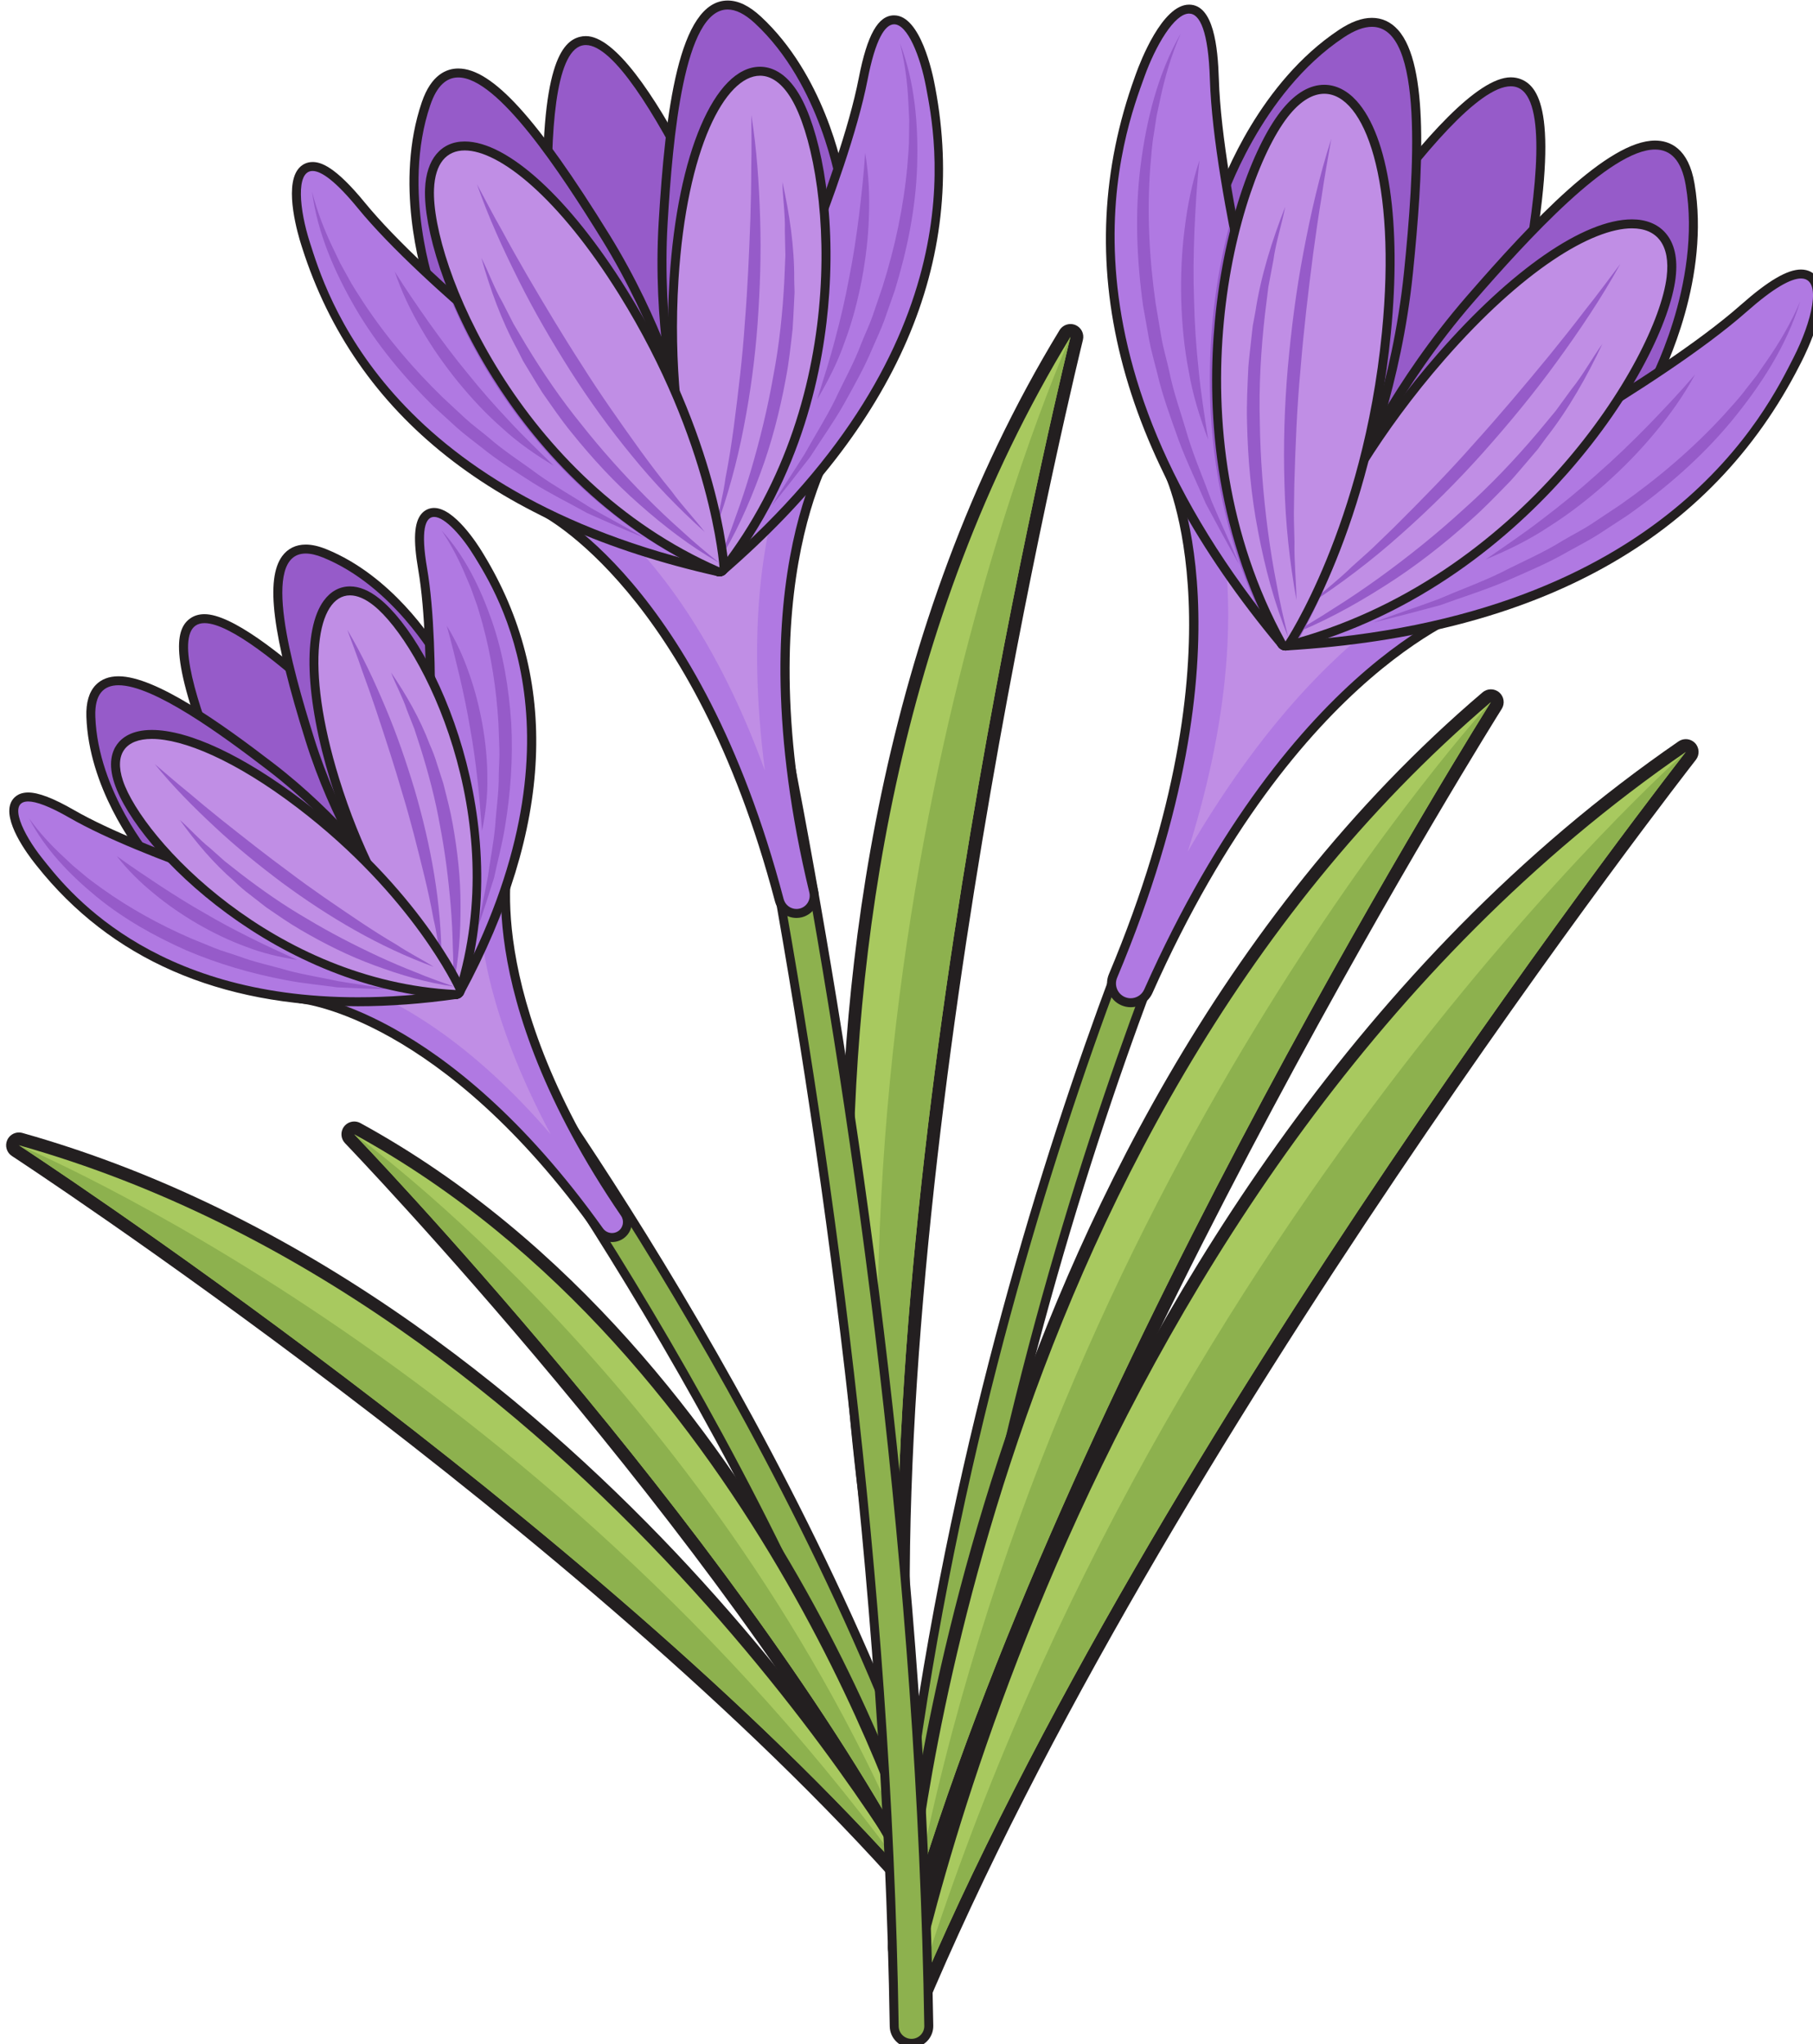 <?xml version="1.0" encoding="UTF-8" standalone="no"?>
<!-- Created with Inkscape (http://www.inkscape.org/) -->

<svg
   width="37.518mm"
   height="42.307mm"
   viewBox="0 0 37.518 42.307"
   version="1.1"
   id="svg1"
   sodipodi:docname="t.svg"
   inkscape:version="1.4.1-rc (d9e8dc1fe0, 2025-03-10)"
   xmlns:inkscape="http://www.inkscape.org/namespaces/inkscape"
   xmlns:sodipodi="http://sodipodi.sourceforge.net/DTD/sodipodi-0.dtd"
   xmlns="http://www.w3.org/2000/svg"
   xmlns:svg="http://www.w3.org/2000/svg">
  <sodipodi:namedview
     id="namedview1"
     pagecolor="#ffffff"
     bordercolor="#000000"
     borderopacity="0.25"
     inkscape:showpageshadow="2"
     inkscape:pageopacity="0.0"
     inkscape:pagecheckerboard="0"
     inkscape:deskcolor="#d1d1d1"
     inkscape:document-units="mm"
     inkscape:zoom="0.68506594"
     inkscape:cx="-687.52506"
     inkscape:cy="91.961951"
     inkscape:window-width="1920"
     inkscape:window-height="2123"
     inkscape:window-x="3840"
     inkscape:window-y="1080"
     inkscape:window-maximized="0"
     inkscape:current-layer="layer1" />
  <defs
     id="defs1" />
  <g
     inkscape:label="Layer 1"
     inkscape:groupmode="layer"
     id="layer1"
     transform="translate(-50.633,-55.276)">
    <g
       id="g692"
       transform="matrix(0.265,0,0,0.265,-29.478,48.715)">
				<g
   id="g585">
					<g
   id="g584">
						<path
   style="fill:#8db14e"
   d="m 372.855,166.54 c -0.564,0 -1.073,-0.356 -1.268,-0.886 -11.96,-32.651 -33.709,-61.104 -33.928,-61.388 -0.454,-0.589 -0.343,-1.439 0.247,-1.893 0.238,-0.183 0.522,-0.28 0.822,-0.28 0.422,0 0.813,0.192 1.071,0.527 0.221,0.287 22.216,29.053 34.323,62.105 0.124,0.339 0.109,0.706 -0.043,1.033 -0.152,0.327 -0.422,0.575 -0.76,0.699 -0.15,0.055 -0.306,0.083 -0.464,0.083 z"
   id="path583" />

						<path
   style="fill:#231f20"
   d="m 338.728,102.443 c 0.3,0 0.596,0.134 0.793,0.39 0.221,0.287 22.192,29.035 34.272,62.013 0.19,0.519 -0.077,1.093 -0.595,1.283 -0.113,0.042 -0.229,0.062 -0.344,0.062 -0.408,0 -0.791,-0.251 -0.939,-0.657 -11.975,-32.692 -33.76,-61.196 -33.979,-61.48 -0.337,-0.438 -0.255,-1.065 0.183,-1.402 0.182,-0.142 0.397,-0.209 0.609,-0.209 m 0,-0.7 c -0.378,0 -0.736,0.122 -1.036,0.353 -0.743,0.572 -0.882,1.641 -0.31,2.384 0.218,0.283 21.934,28.693 33.876,61.294 0.244,0.667 0.886,1.116 1.596,1.116 0.199,0 0.396,-0.035 0.585,-0.104 0.88,-0.322 1.334,-1.301 1.012,-2.181 -12.126,-33.104 -34.154,-61.912 -34.375,-62.199 -0.324,-0.422 -0.815,-0.663 -1.348,-0.663 z"
   id="path584" />

					</g>

				</g>

				<g
   id="g587">
					<g
   id="g586">
						<path
   style="fill:#a8c95f"
   d="m 372.404,154.246 c -0.228,0 -0.432,-0.156 -0.486,-0.384 -0.139,-0.58 -13.544,-58.532 13.555,-103.054 0.093,-0.153 0.257,-0.24 0.427,-0.24 0.064,0 0.13,0.012 0.192,0.039 0.228,0.095 0.353,0.342 0.293,0.582 -0.146,0.588 -14.584,59.331 -13.48,102.545 0.006,0.256 -0.181,0.475 -0.435,0.508 -0.023,0.002 -0.045,0.004 -0.066,0.004 z"
   id="path585" />

						<path
   style="fill:#231f20"
   d="m 385.899,51.067 c 0,0 -14.613,58.894 -13.495,102.678 0,0.001 -13.81,-57.816 13.495,-102.678 m 10e-4,-1 c -0.34,0 -0.668,0.174 -0.855,0.48 -14.226,23.373 -17.169,50.251 -17.132,68.684 0.039,19.948 3.484,34.601 3.519,34.746 0.109,0.455 0.515,0.768 0.972,0.768 0.043,0 0.087,-0.003 0.131,-0.009 0.508,-0.066 0.883,-0.505 0.87,-1.017 -1.103,-43.15 13.32,-101.824 13.466,-102.412 0.119,-0.479 -0.13,-0.974 -0.586,-1.164 -0.126,-0.051 -0.257,-0.076 -0.385,-0.076 z"
   id="path586" />

					</g>

					<path
   style="fill:#8db14e"
   d="m 372.404,153.746 c -1.119,-43.784 13.495,-102.678 13.495,-102.678 0,0 -20.844,45.837 -13.495,102.678 z"
   id="path587" />

				</g>

				<g
   id="g590">
					<g
   id="g589">
						<path
   style="fill:#8db14e"
   d="m 373.229,178.203 c -0.742,-0.064 -1.294,-0.719 -1.23,-1.46 4.571,-53.266 25.045,-94.096 25.251,-94.502 0.231,-0.456 0.693,-0.739 1.204,-0.739 0.211,0 0.422,0.051 0.611,0.147 0.664,0.337 0.93,1.151 0.593,1.815 -0.204,0.402 -20.448,40.813 -24.969,93.509 -0.06,0.692 -0.65,1.235 -1.344,1.235 z"
   id="path588" />

						<path
   style="fill:#231f20"
   d="m 398.454,81.851 c 0.153,0 0.308,0.035 0.453,0.109 0.492,0.25 0.688,0.852 0.438,1.344 -0.204,0.402 -20.475,40.833 -25.005,93.638 -0.045,0.521 -0.482,0.915 -0.996,0.915 -0.028,0 -0.058,-0.001 -0.086,-0.003 -0.55,-0.047 -0.958,-0.532 -0.911,-1.082 4.566,-53.21 25.009,-93.967 25.215,-94.373 0.177,-0.347 0.527,-0.548 0.892,-0.548 m 0,-0.7 v 0 c -0.643,0 -1.224,0.357 -1.516,0.931 -0.206,0.407 -20.712,41.299 -25.289,94.63 -0.08,0.934 0.615,1.759 1.549,1.839 0.049,0.004 0.099,0.006 0.146,0.006 0.874,0 1.618,-0.683 1.693,-1.554 4.516,-52.63 24.729,-92.98 24.932,-93.382 0.424,-0.835 0.09,-1.861 -0.746,-2.285 -0.237,-0.121 -0.503,-0.185 -0.769,-0.185 z"
   id="path589" />

					</g>

				</g>

				<g
   id="g592">
					<g
   id="g591">
						<path
   style="fill:#a8c95f"
   d="m 373.625,173.356 c -0.251,-0.048 -0.426,-0.278 -0.404,-0.533 0.05,-0.595 5.49,-59.827 45.182,-93.608 0.094,-0.08 0.209,-0.119 0.324,-0.119 0.117,0 0.233,0.041 0.327,0.122 0.187,0.162 0.228,0.436 0.096,0.645 -0.323,0.513 -32.452,51.767 -44.952,93.147 -0.064,0.214 -0.262,0.355 -0.478,0.355 -0.032,0 -0.064,-0.003 -0.095,-0.009 z"
   id="path590" />

						<path
   style="fill:#231f20"
   d="m 418.727,79.596 c 0,0 -32.342,51.343 -45.008,93.27 0,-0.001 5.014,-59.232 45.008,-93.27 m 0,-1 c -0.231,0 -0.461,0.079 -0.648,0.238 -20.837,17.734 -32.059,42.335 -37.804,59.849 -6.217,18.954 -7.54,33.948 -7.553,34.098 -0.043,0.51 0.306,0.97 0.809,1.067 0.063,0.012 0.126,0.018 0.189,0.018 0.433,0 0.827,-0.282 0.957,-0.711 12.48,-41.314 44.574,-92.513 44.897,-93.026 0.263,-0.418 0.182,-0.965 -0.191,-1.289 -0.189,-0.163 -0.423,-0.244 -0.656,-0.244 z"
   id="path591" />

					</g>

					<path
   style="fill:#8db14e"
   d="m 373.719,172.865 c 12.666,-41.927 45.008,-93.27 45.008,-93.27 0,0 -34.165,36.991 -45.008,93.27 z"
   id="path592" />

				</g>

				<g
   id="g595">
					<g
   id="g594">
						<path
   style="fill:#a8c95f"
   d="m 373.489,182.218 c -0.047,0 -0.096,-0.007 -0.144,-0.021 -0.245,-0.073 -0.395,-0.32 -0.348,-0.572 0.123,-0.652 12.873,-65.641 60.668,-98.549 0.086,-0.06 0.185,-0.088 0.283,-0.088 0.134,0 0.267,0.054 0.364,0.157 0.169,0.18 0.182,0.457 0.029,0.651 -0.416,0.532 -41.84,53.677 -60.393,98.115 -0.077,0.19 -0.262,0.307 -0.459,0.307 z"
   id="path593" />

						<path
   style="fill:#231f20"
   d="m 433.949,83.488 c 0,0 -41.666,53.214 -60.46,98.23 0,0 12.282,-65.057 60.46,-98.23 m 0,-1 c -0.197,0 -0.395,0.058 -0.567,0.176 -25.079,17.268 -40.295,43.231 -48.643,61.971 -9.036,20.283 -12.202,36.733 -12.233,36.897 -0.095,0.503 0.205,0.997 0.696,1.143 0.095,0.029 0.192,0.042 0.287,0.042 0.394,0 0.764,-0.234 0.923,-0.615 18.526,-44.373 59.909,-97.468 60.325,-97.999 0.304,-0.389 0.279,-0.942 -0.059,-1.302 -0.196,-0.205 -0.461,-0.313 -0.729,-0.313 z"
   id="path594" />

					</g>

					<path
   style="fill:#8db14e"
   d="m 373.489,181.718 c 18.795,-45.016 60.46,-98.23 60.46,-98.23 0,0 -42.055,37.105 -60.46,98.23 z"
   id="path595" />

				</g>

				<g
   id="g598">
					<g
   id="g597">
						<path
   style="fill:#a8c95f"
   d="m 373.676,172.46 c -0.139,0 -0.277,-0.058 -0.375,-0.169 -25.062,-28.346 -69.346,-57.375 -69.791,-57.665 -0.207,-0.135 -0.284,-0.401 -0.182,-0.625 0.083,-0.183 0.263,-0.293 0.455,-0.293 0.045,0 0.09,0.006 0.136,0.019 43.946,12.375 69.934,57.533 70.191,57.988 0.126,0.223 0.063,0.504 -0.145,0.653 -0.087,0.062 -0.188,0.092 -0.289,0.092 z"
   id="path596" />

						<path
   style="fill:#231f20"
   d="m 303.783,114.208 c 44.257,12.463 69.892,57.752 69.892,57.752 -25.398,-28.726 -69.892,-57.752 -69.892,-57.752 m 0,-1 c -0.384,0 -0.745,0.222 -0.91,0.587 -0.204,0.45 -0.05,0.981 0.364,1.251 0.444,0.29 44.674,29.284 69.69,57.577 0.196,0.222 0.472,0.338 0.75,0.338 0.202,0 0.405,-0.061 0.58,-0.186 0.417,-0.297 0.542,-0.861 0.29,-1.307 -0.065,-0.114 -6.604,-11.572 -18.487,-24.39 -10.982,-11.846 -28.919,-27.331 -52.005,-33.833 -0.091,-0.025 -0.182,-0.037 -0.272,-0.037 z"
   id="path597" />

					</g>

					<path
   style="fill:#8db14e"
   d="m 373.676,171.96 c -25.399,-28.726 -69.892,-57.752 -69.892,-57.752 0,0 40.698,16.942 69.892,57.752 z"
   id="path598" />

				</g>

				<g
   id="g601">
					<g
   id="g600">
						<path
   style="fill:#a8c95f"
   d="m 373.59,170.754 c -0.178,0 -0.35,-0.096 -0.439,-0.261 C 358.869,144.213 329.9,114 329.609,113.698 c -0.171,-0.178 -0.187,-0.454 -0.037,-0.65 0.098,-0.127 0.246,-0.196 0.398,-0.196 0.082,0 0.164,0.02 0.24,0.062 31.71,17.352 43.743,56.803 43.861,57.199 0.073,0.246 -0.051,0.506 -0.288,0.604 -0.064,0.025 -0.129,0.037 -0.193,0.037 z"
   id="path599" />

						<path
   style="fill:#231f20"
   d="m 329.968,113.351 c 31.897,17.454 43.622,56.904 43.622,56.904 -14.48,-26.644 -43.622,-56.904 -43.622,-56.904 m 10e-4,-1 c -0.303,0 -0.6,0.138 -0.795,0.393 -0.3,0.392 -0.268,0.945 0.074,1.301 0.291,0.302 29.216,30.471 43.463,56.687 0.18,0.331 0.522,0.523 0.879,0.523 0.128,0 0.258,-0.025 0.383,-0.077 0.473,-0.196 0.721,-0.718 0.575,-1.209 -0.03,-0.1 -3.044,-10.113 -9.941,-22.12 -6.376,-11.1 -17.478,-26.248 -34.159,-35.376 -0.151,-0.082 -0.316,-0.122 -0.479,-0.122 z"
   id="path600" />

					</g>

					<path
   style="fill:#8db14e"
   d="m 373.59,170.254 c -14.479,-26.643 -43.622,-56.904 -43.622,-56.904 0,0 28.361,20.276 43.622,56.904 z"
   id="path601" />

				</g>

				<g
   id="g604">
					<g
   id="g603">
						<path
   style="fill:#8db14e"
   d="m 373.484,184.35 c -0.732,0 -1.338,-0.596 -1.35,-1.328 -1.14,-70.87 -19.282,-135.717 -19.465,-136.364 -0.202,-0.716 0.216,-1.464 0.932,-1.667 0.121,-0.034 0.244,-0.05 0.367,-0.05 0.602,0 1.136,0.404 1.299,0.983 0.184,0.65 18.422,65.91 19.566,137.054 0.012,0.745 -0.584,1.36 -1.329,1.372 h -0.002 z"
   id="path602" />

						<path
   style="fill:#231f20"
   d="m 353.969,45.291 c 0.438,0 0.838,0.287 0.962,0.728 0.184,0.651 18.411,65.912 19.553,136.965 0.009,0.552 -0.432,1.007 -0.984,1.016 -0.005,0 -0.011,0 -0.017,0 -0.544,0 -0.991,-0.437 -1,-0.984 -1.138,-70.783 -19.294,-135.805 -19.478,-136.453 -0.15,-0.531 0.159,-1.084 0.69,-1.234 0.093,-0.026 0.184,-0.038 0.274,-0.038 m 0,-0.7 c -0.155,0 -0.309,0.021 -0.459,0.063 -0.905,0.256 -1.431,1.197 -1.177,2.099 0.183,0.647 18.313,65.451 19.452,136.274 0.015,0.922 0.777,1.673 1.699,1.673 0.965,-0.015 1.715,-0.79 1.7,-1.727 C 374.039,111.788 355.789,46.48 355.604,45.829 355.4,45.1 354.727,44.591 353.969,44.591 Z"
   id="path603" />

					</g>

				</g>

				<g
   id="g633">
					<g
   id="g605">
						<path
   style="fill:#b079e2"
   d="m 364.501,96.104 c -0.628,0 -1.181,-0.428 -1.342,-1.04 C 356.726,70.64 344.763,64.7 344.643,64.643 c -0.164,-0.078 -0.241,-0.268 -0.178,-0.438 l 7.159,-19.381 c 0.04,-0.108 0.131,-0.19 0.243,-0.218 0.028,-0.007 0.057,-0.011 0.085,-0.011 0.084,0 0.167,0.031 0.231,0.087 l 15.493,13.67 c 0.136,0.12 0.158,0.323 0.051,0.47 -0.079,0.107 -7.796,11.009 -1.88,35.563 0.178,0.739 -0.273,1.491 -1.007,1.676 -0.111,0.029 -0.225,0.043 -0.339,0.043 0.001,0 0.001,0 0,0 z"
   id="path604" />

						<path
   style="fill:#231f20"
   d="m 351.952,44.946 15.493,13.669 c 0,0 -7.97,10.817 -1.938,35.852 0.134,0.554 -0.199,1.115 -0.752,1.254 -0.085,0.021 -0.169,0.032 -0.253,0.032 -0.461,0 -0.881,-0.312 -1.004,-0.779 -6.559,-24.903 -18.705,-30.648 -18.705,-30.648 l 7.159,-19.38 m 0,-0.7 c -0.057,0 -0.115,0.007 -0.171,0.021 -0.224,0.056 -0.405,0.22 -0.486,0.436 l -7.159,19.381 c -0.126,0.34 0.029,0.72 0.357,0.875 0.117,0.056 11.946,5.964 18.327,30.193 0.202,0.766 0.893,1.301 1.681,1.301 0.142,0 0.285,-0.018 0.424,-0.053 0.919,-0.232 1.484,-1.172 1.262,-2.097 -5.869,-24.358 1.744,-35.168 1.822,-35.275 0.213,-0.292 0.17,-0.7 -0.101,-0.939 L 352.415,44.42 c -0.129,-0.113 -0.294,-0.174 -0.463,-0.174 z"
   id="path605" />

					</g>

					<g
   id="g606">
						<path
   style="fill:#c08ee5"
   d="m 351.952,44.946 -8.901,16.09 c 0,0 11.457,3.172 18.986,23.91 v 0 0 c -2.888,-22.514 5.38,-30.053 5.38,-30.053 z"
   id="path606" />

					</g>

					<g
   id="g632">
						<g
   id="g608">
							<path
   style="fill:#965bc9"
   d="m 355.5,59.369 c -0.059,0 -0.119,-0.015 -0.174,-0.046 l -9.253,-5.307 c -0.097,-0.056 -0.161,-0.154 -0.173,-0.265 -0.28,-2.522 -2.604,-24.671 1.773,-25.776 0.123,-0.031 0.251,-0.047 0.381,-0.047 4.435,0 12.497,19.659 13.401,21.901 0.042,0.104 0.032,0.221 -0.027,0.315 l -5.631,9.06 c -0.066,0.106 -0.18,0.165 -0.297,0.165 z"
   id="path607" />

							<path
   style="fill:#231f20"
   d="m 348.054,28.278 c 4.327,0 13.076,21.681 13.076,21.681 l -5.631,9.06 -9.253,-5.307 c 0,0 -2.698,-24.337 1.511,-25.398 0.098,-0.025 0.196,-0.036 0.297,-0.036 m 0,-0.7 c -0.159,0 -0.316,0.019 -0.467,0.057 -1.362,0.343 -3.14,2.147 -2.863,13.792 0.147,6.176 0.82,12.3 0.827,12.361 0.025,0.222 0.154,0.419 0.347,0.53 l 9.253,5.307 c 0.11,0.063 0.229,0.093 0.348,0.093 0.234,0 0.463,-0.118 0.595,-0.331 l 5.631,-9.06 c 0.118,-0.19 0.138,-0.424 0.055,-0.631 -1.491,-3.693 -9.158,-22.118 -13.726,-22.118 z"
   id="path608" />

						</g>

						<g
   id="g610">
							<path
   style="fill:#965bc9"
   d="m 355.513,57.015 c -0.042,0 -0.083,-0.007 -0.123,-0.022 -0.109,-0.041 -0.191,-0.134 -0.218,-0.248 -0.016,-0.066 -1.553,-6.712 -1.081,-14.605 0.473,-7.91 1.473,-16.99 5.039,-16.99 0.733,0 1.528,0.393 2.363,1.167 4.928,4.574 6.308,11.756 6.487,12.808 0.349,0.333 1.63,1.567 2.087,2.198 0.546,0.753 -0.299,4.224 -0.687,5.682 -0.021,0.078 -0.068,0.146 -0.134,0.193 l -13.528,9.751 c -0.061,0.044 -0.133,0.066 -0.205,0.066 z"
   id="path609" />

							<path
   style="fill:#231f20"
   d="m 359.129,25.5 c 0.62,0 1.325,0.332 2.125,1.074 5.186,4.813 6.399,12.724 6.399,12.724 0,0 1.623,1.532 2.13,2.231 0.507,0.699 -0.742,5.386 -0.742,5.386 l -13.528,9.751 c 0,0 -1.546,-6.571 -1.072,-14.504 0.4,-6.711 1.287,-16.662 4.688,-16.662 m 0,-0.7 c -3.836,0 -4.876,8.755 -5.388,17.319 -0.475,7.944 1.026,14.434 1.09,14.706 0.054,0.228 0.217,0.414 0.436,0.495 0.079,0.03 0.162,0.044 0.245,0.044 0.145,0 0.288,-0.045 0.409,-0.132 l 13.528,-9.751 c 0.131,-0.094 0.225,-0.231 0.267,-0.388 0.886,-3.323 1.099,-5.334 0.633,-5.977 -0.447,-0.617 -1.594,-1.734 -2.046,-2.167 -0.253,-1.405 -1.72,-8.385 -6.574,-12.891 -0.913,-0.846 -1.764,-1.258 -2.6,-1.258 z"
   id="path610" />

						</g>

						<g
   id="g615">
							<g
   id="g612">
								<path
   style="fill:#b079e2"
   d="m 358.491,69.423 c -0.062,0 -0.125,-0.017 -0.181,-0.05 -0.13,-0.078 -0.195,-0.231 -0.16,-0.379 l 3.811,-16.393 c 0.083,-0.202 6.243,-13.928 7.748,-21.671 0.613,-3.154 1.382,-4.623 2.42,-4.623 1.478,0 2.476,3.249 2.832,5.168 l 0.042,0.228 c 2.519,13.408 -2.959,26.07 -16.283,37.635 -0.065,0.056 -0.146,0.085 -0.229,0.085 z"
   id="path611" />

								<path
   style="fill:#231f20"
   d="m 372.129,26.657 c 1.058,0 2.054,2.544 2.488,4.882 0.728,3.919 4.175,19.914 -16.126,37.534 l 3.811,-16.393 c 0,0 6.22,-13.81 7.751,-21.684 0.617,-3.175 1.361,-4.339 2.076,-4.339 m 0,-0.7 c 0,0 0,0 0,0 -1.252,0 -2.104,1.513 -2.764,4.906 -1.498,7.705 -7.64,21.392 -7.702,21.53 -0.019,0.041 -0.033,0.085 -0.044,0.129 l -3.811,16.393 c -0.069,0.295 0.061,0.602 0.321,0.758 0.112,0.067 0.237,0.1 0.361,0.1 0.165,0 0.328,-0.058 0.459,-0.171 13.423,-11.651 18.94,-24.424 16.398,-37.963 l -0.043,-0.227 c -0.168,-0.912 -1.116,-5.455 -3.175,-5.455 z"
   id="path612" />

							</g>

							<g
   id="g613">
								<path
   style="fill:#965bc9"
   d="m 372.589,28.143 c 1.164,3.044 1.437,6.373 1.334,9.63 -0.111,3.275 -0.776,6.51 -1.732,9.636 l -0.811,2.315 c -0.276,0.769 -0.634,1.506 -0.955,2.256 -0.625,1.511 -1.439,2.929 -2.227,4.355 -0.803,1.417 -1.755,2.744 -2.626,4.113 -0.992,1.289 -1.989,2.571 -3.015,3.823 0.845,-1.388 1.758,-2.721 2.606,-4.092 0.781,-1.412 1.651,-2.77 2.361,-4.213 0.677,-1.459 1.476,-2.856 2.033,-4.363 0.295,-0.745 0.65,-1.466 0.909,-2.224 l 0.773,-2.273 c 0.958,-3.051 1.631,-6.191 1.921,-9.38 0.058,-0.798 0.145,-1.597 0.132,-2.398 l 0.014,-1.203 -0.057,-1.202 c -0.068,-1.604 -0.266,-3.208 -0.66,-4.78 z"
   id="path613" />

							</g>

							<g
   id="g614">
								<path
   style="fill:#965bc9"
   d="m 369.865,36.709 c 0.283,1.638 0.359,3.31 0.294,4.971 -0.051,1.664 -0.253,3.323 -0.562,4.96 -0.318,1.636 -0.74,3.255 -1.326,4.816 -0.541,1.576 -1.306,3.069 -2.149,4.493 0.491,-1.589 0.998,-3.144 1.405,-4.728 0.424,-1.577 0.794,-3.165 1.088,-4.768 0.322,-1.598 0.561,-3.212 0.769,-4.835 0.194,-1.624 0.377,-3.254 0.481,-4.909 z"
   id="path614" />

							</g>

						</g>

						<g
   id="g616">
							<path
   style="fill:#965bc9"
   d="m 338.651,54.912 c -0.08,-0.011 -0.154,-0.048 -0.209,-0.107 -1.033,-1.099 -3.423,-3.754 -3.299,-4.676 0.104,-0.772 0.646,-2.467 0.795,-2.925 -0.341,-1.011 -2.532,-7.988 -0.361,-14.352 0.542,-1.588 1.387,-2.394 2.514,-2.394 3.175,0 7.816,6.849 11.504,12.815 4.157,6.726 5.955,13.306 5.973,13.372 0.03,0.113 0.002,0.233 -0.075,0.321 -0.067,0.077 -0.163,0.12 -0.263,0.12 -0.015,0 -16.579,-2.174 -16.579,-2.174 z"
   id="path615" />

							<path
   style="fill:#231f20"
   d="m 338.091,30.808 c 3.1,0 7.975,7.422 11.207,12.649 4.179,6.76 5.933,13.279 5.933,13.279 l -16.534,-2.171 c 0,0 -3.322,-3.534 -3.207,-4.39 0.115,-0.856 0.818,-2.974 0.818,-2.974 0,0 -2.683,-7.541 -0.399,-14.237 0.517,-1.518 1.273,-2.156 2.182,-2.156 m 0,-0.7 c 0,0 0,0 0,0 -0.889,0 -2.105,0.457 -2.846,2.63 -2.138,6.268 -0.12,13.109 0.324,14.466 -0.193,0.595 -0.673,2.123 -0.774,2.877 -0.105,0.787 1.035,2.456 3.391,4.962 0.111,0.118 0.259,0.194 0.419,0.215 l 16.534,2.171 c 0.03,0.004 0.061,0.006 0.091,0.006 0.2,0 0.393,-0.086 0.527,-0.239 0.154,-0.176 0.21,-0.417 0.149,-0.643 -0.073,-0.27 -1.829,-6.695 -6.013,-13.465 -5.625,-9.098 -9.154,-12.98 -11.802,-12.98 z"
   id="path616" />

						</g>

						<g
   id="g621">
							<g
   id="g618">
								<path
   style="fill:#b079e2"
   d="M 358.415,69.415 C 341.202,65.55 330.375,57 326.234,44 l -0.071,-0.221 c -0.618,-1.926 -1.073,-4.539 -0.324,-5.567 0.215,-0.294 0.517,-0.45 0.875,-0.45 0.889,0 2.137,0.997 3.815,3.046 4.997,6.104 16.927,15.269 17.047,15.36 l 11.177,12.673 c 0.1,0.114 0.116,0.279 0.039,0.41 -0.064,0.108 -0.18,0.172 -0.301,0.172 -0.025,0 -0.051,-0.003 -0.076,-0.008 z"
   id="path617" />

								<path
   style="fill:#231f20"
   d="m 326.715,38.112 c 0.689,0 1.817,0.809 3.544,2.918 5.081,6.207 17.105,15.417 17.105,15.417 l 11.127,12.626 c -26.228,-5.889 -30.777,-21.606 -31.994,-25.401 -0.804,-2.506 -1.122,-5.56 0.218,-5.56 m 0,-0.7 c -0.467,0 -0.878,0.211 -1.158,0.594 -1.066,1.462 0.041,5.154 0.273,5.88 l 0.07,0.22 c 4.181,13.126 15.094,21.756 32.437,25.65 0.051,0.011 0.103,0.017 0.153,0.017 0.244,0 0.474,-0.127 0.602,-0.343 0.155,-0.261 0.123,-0.592 -0.077,-0.819 L 347.888,55.985 c -0.03,-0.034 -0.063,-0.065 -0.099,-0.093 -0.12,-0.092 -12.018,-9.232 -16.989,-15.304 -2.329,-2.847 -3.447,-3.176 -4.085,-3.176 z"
   id="path618" />

							</g>

							<g
   id="g619">
								<path
   style="fill:#965bc9"
   d="m 326.673,39.721 c 0.399,1.571 0.984,3.077 1.686,4.521 l 0.52,1.085 0.583,1.053 c 0.369,0.712 0.824,1.374 1.254,2.049 1.767,2.671 3.848,5.116 6.139,7.348 l 1.758,1.635 c 0.587,0.544 1.242,1.011 1.855,1.527 1.206,1.062 2.571,1.913 3.859,2.877 1.31,0.933 2.719,1.717 4.077,2.59 1.397,0.805 2.832,1.546 4.235,2.368 -1.497,-0.615 -2.982,-1.272 -4.467,-1.936 -1.416,-0.792 -2.884,-1.509 -4.263,-2.376 -1.37,-0.881 -2.759,-1.744 -4.026,-2.778 -0.638,-0.509 -1.303,-0.987 -1.911,-1.534 l -1.812,-1.654 c -2.324,-2.299 -4.443,-4.832 -6.094,-7.662 -1.637,-2.821 -2.975,-5.881 -3.393,-9.113 z"
   id="path619" />

							</g>

							<g
   id="g620">
								<path
   style="fill:#965bc9"
   d="m 333.132,45.971 c 0.876,1.408 1.81,2.757 2.752,4.094 0.952,1.33 1.928,2.638 2.969,3.892 1.019,1.272 2.098,2.495 3.219,3.682 1.11,1.202 2.294,2.331 3.479,3.497 -1.418,-0.854 -2.799,-1.807 -4.023,-2.937 -1.256,-1.097 -2.395,-2.322 -3.451,-3.611 -1.049,-1.295 -2.013,-2.66 -2.847,-4.101 -0.845,-1.432 -1.57,-2.94 -2.098,-4.516 z"
   id="path620" />

							</g>

						</g>

						<path
   style="fill:#965bc9"
   d="m 357.675,68.147 -10.311,-11.7 c 0,0 -4.896,-3.751 -9.76,-8.078 2.812,6.675 8.566,14.988 17.673,19.904 0.81,0.222 1.643,0.433 2.499,0.634 -0.025,-0.206 -0.057,-0.46 -0.101,-0.76 z"
   id="path621" />

						<g
   id="g627">
							<g
   id="g623">
								<path
   style="fill:#c08ee5"
   d="m 358.45,69.421 c -0.121,-0.014 -0.227,-0.091 -0.277,-0.202 -0.041,-0.089 -4.087,-9.11 -3.23,-22.671 0.704,-11.147 3.975,-16.225 6.715,-16.225 0.72,0 1.783,0.346 2.758,1.994 2.761,4.667 5.205,23.104 -5.649,36.973 -0.066,0.085 -0.168,0.134 -0.275,0.134 -0.014,-0.001 -0.028,-0.002 -0.042,-0.003 z"
   id="path622" />

								<path
   style="fill:#231f20"
   d="m 361.658,30.672 c 0.882,0 1.731,0.596 2.456,1.822 2.95,4.986 4.916,23.113 -5.623,36.579 0,0 -4.06,-8.873 -3.2,-22.504 0.65,-10.28 3.66,-15.896 6.367,-15.897 m 0,-0.7 c 0,0 0,0 0,0 -3.545,10e-4 -6.45,6.807 -7.065,16.553 -0.862,13.649 3.093,22.47 3.262,22.839 0.102,0.222 0.312,0.375 0.555,0.404 0.027,0.003 0.055,0.005 0.082,0.005 0.214,0 0.418,-0.098 0.551,-0.269 5.925,-7.57 7.63,-16.063 8.017,-21.854 0.479,-7.17 -0.831,-12.958 -2.343,-15.513 -1.059,-1.789 -2.248,-2.165 -3.059,-2.165 z"
   id="path623" />

							</g>

							<path
   style="fill:#965bc9"
   d="m 355.429,55.842 c 0.779,8.242 3.062,13.231 3.062,13.231 0.215,-0.274 0.416,-0.554 0.621,-0.832 -0.306,-2.125 -1.201,-6.702 -3.683,-12.399 z"
   id="path624" />

							<g
   id="g625">
								<path
   style="fill:#965bc9"
   d="m 358.349,68.739 c 0.497,-1.182 0.976,-2.364 1.387,-3.572 0.44,-1.195 0.834,-2.405 1.197,-3.623 0.717,-2.438 1.319,-4.904 1.756,-7.398 0.477,-2.488 0.739,-5.011 0.868,-7.542 l 0.078,-1.903 -0.041,-1.905 c 0.042,-1.279 -0.165,-2.538 -0.192,-3.827 0.559,2.497 0.943,5.067 0.924,7.649 l 0.026,0.969 -0.047,0.967 c -0.036,0.644 -0.058,1.29 -0.107,1.934 -0.149,1.282 -0.281,2.568 -0.527,3.837 -0.47,2.538 -1.111,5.047 -2.013,7.462 -0.887,2.414 -1.944,4.776 -3.309,6.952 z"
   id="path625" />

							</g>

							<g
   id="g626">
								<path
   style="fill:#965bc9"
   d="m 360.977,33.741 c 0.431,2.695 0.61,5.422 0.689,8.15 0.086,2.729 -0.01,5.462 -0.203,8.187 -0.203,2.725 -0.564,5.44 -1.094,8.121 -0.512,2.685 -1.248,5.327 -2.175,7.889 0.227,-1.349 0.586,-2.657 0.768,-4.006 0.263,-1.33 0.467,-2.669 0.649,-4.011 0.347,-2.684 0.677,-5.369 0.856,-8.07 0.217,-2.697 0.338,-5.402 0.434,-8.112 0.044,-1.355 0.069,-2.711 0.07,-4.069 0.035,-1.358 0.01,-2.715 0.006,-4.079 z"
   id="path626" />

							</g>

						</g>

						<g
   id="g631">
							<g
   id="g628">
								<path
   style="fill:#c08ee5"
   d="m 358.491,69.423 c -0.048,0 -0.095,-0.01 -0.141,-0.029 -16.133,-7.065 -22.722,-24.457 -22.503,-29.875 0.086,-2.136 1.087,-3.361 2.747,-3.361 3.184,0 8.028,4.475 12.341,11.399 7.184,11.535 7.898,21.395 7.905,21.494 0.008,0.122 -0.048,0.239 -0.148,0.309 -0.06,0.042 -0.13,0.063 -0.201,0.063 z"
   id="path627" />

								<path
   style="fill:#231f20"
   d="m 338.595,36.508 c 2.699,0 7.322,3.653 12.044,11.234 7.22,11.593 7.853,21.331 7.853,21.331 -15.664,-6.859 -22.527,-23.751 -22.294,-29.54 0.08,-2.003 0.969,-3.025 2.397,-3.025 m 0,-0.7 c -1.846,0 -3.004,1.382 -3.097,3.697 -0.12,2.966 1.47,8.683 5.292,14.769 3.087,4.915 8.615,11.584 17.42,15.44 0.09,0.039 0.186,0.059 0.281,0.059 0.142,0 0.282,-0.043 0.402,-0.127 0.2,-0.14 0.313,-0.375 0.297,-0.619 -0.026,-0.405 -0.727,-10.047 -7.957,-21.655 -4.443,-7.133 -9.286,-11.564 -12.638,-11.564 z"
   id="path628" />

							</g>

							<g
   id="g629">
								<path
   style="fill:#965bc9"
   d="m 358.458,68.712 c -2.234,-1.269 -4.284,-2.848 -6.212,-4.554 -1.939,-1.699 -3.693,-3.604 -5.31,-5.615 -0.817,-1 -1.543,-2.07 -2.283,-3.128 -0.349,-0.543 -0.674,-1.102 -1.011,-1.652 l -0.499,-0.829 -0.436,-0.865 c -1.241,-2.265 -2.122,-4.709 -2.813,-7.172 0.588,1.148 1.002,2.354 1.645,3.461 l 0.868,1.697 0.971,1.638 c 1.314,2.167 2.741,4.265 4.341,6.229 1.567,1.989 3.267,3.875 5.054,5.681 0.897,0.9 1.817,1.779 2.771,2.623 0.934,0.867 1.916,1.681 2.914,2.486 z"
   id="path629" />

							</g>

							<g
   id="g630">
								<path
   style="fill:#965bc9"
   d="m 339.55,39.143 c 0.643,1.203 1.265,2.409 1.94,3.589 0.644,1.195 1.31,2.377 1.99,3.549 1.37,2.34 2.759,4.664 4.228,6.936 1.438,2.293 3.002,4.5 4.58,6.699 0.796,1.095 1.611,2.177 2.473,3.224 0.8,1.102 1.736,2.083 2.575,3.163 -2.031,-1.816 -3.931,-3.793 -5.655,-5.914 -1.738,-2.109 -3.343,-4.329 -4.814,-6.632 -1.462,-2.308 -2.843,-4.668 -4.061,-7.112 -1.222,-2.438 -2.358,-4.925 -3.256,-7.502 z"
   id="path630" />

							</g>

						</g>

					</g>

				</g>

				<g
   id="g662">
					<g
   id="g634">
						<path
   style="fill:#b079e2"
   d="m 390.601,103.074 c -0.204,0 -0.404,-0.042 -0.593,-0.124 -0.754,-0.326 -1.106,-1.209 -0.786,-1.969 10.893,-25.938 4.351,-39.305 4.283,-39.438 -0.082,-0.161 -0.028,-0.359 0.125,-0.456 l 19.46,-12.251 c 0.057,-0.036 0.121,-0.054 0.187,-0.054 0.047,0 0.095,0.01 0.139,0.029 0.106,0.046 0.183,0.141 0.205,0.254 l 4.405,22.57 c 0.034,0.178 -0.072,0.353 -0.246,0.403 -0.143,0.041 -14.362,4.432 -25.799,30.134 -0.244,0.549 -0.786,0.902 -1.38,0.902 z"
   id="path633" />

						<path
   style="fill:#231f20"
   d="m 413.277,49.134 4.405,22.57 c 0,0 -14.369,4.142 -26.021,30.329 -0.192,0.432 -0.615,0.692 -1.06,0.692 -0.152,0 -0.306,-0.03 -0.455,-0.095 -0.583,-0.252 -0.848,-0.927 -0.602,-1.512 11.097,-26.426 4.273,-39.732 4.273,-39.732 l 19.46,-12.252 m 0,-0.7 c -0.13,0 -0.26,0.036 -0.373,0.108 l -19.46,12.251 c -0.307,0.193 -0.415,0.589 -0.25,0.912 0.066,0.13 6.52,13.389 -4.295,39.142 -0.393,0.936 0.042,2.025 0.97,2.426 0.233,0.101 0.48,0.152 0.733,0.152 0.733,0 1.4,-0.435 1.699,-1.107 11.387,-25.593 25.435,-29.9 25.575,-29.941 0.349,-0.1 0.563,-0.451 0.493,-0.807 L 413.964,49 c -0.044,-0.227 -0.197,-0.417 -0.409,-0.508 -0.089,-0.039 -0.184,-0.058 -0.278,-0.058 z"
   id="path634" />

					</g>

					<g
   id="g635">
						<path
   style="fill:#c08ee5"
   d="m 413.277,49.134 -18.766,8.165 c 0,0 7.961,10.568 0.544,33.976 v 0 0 c 12.717,-21.829 25.127,-22.877 25.127,-22.877 z"
   id="path635" />

					</g>

					<g
   id="g661">
						<g
   id="g637">
							<path
   style="fill:#965bc9"
   d="m 406.866,64.31 c -0.138,0 -0.268,-0.082 -0.323,-0.215 l -4.567,-10.958 c -0.043,-0.103 -0.034,-0.221 0.023,-0.316 0.536,-0.885 13.188,-21.672 18.285,-21.672 0.254,0 0.492,0.047 0.708,0.141 4.583,1.981 -1.919,25.869 -2.676,28.586 -0.029,0.108 -0.109,0.194 -0.214,0.234 l -11.113,4.178 c -0.04,0.014 -0.082,0.022 -0.123,0.022 z"
   id="path636" />

							<path
   style="fill:#231f20"
   d="m 420.284,31.498 c 0.204,0 0.394,0.036 0.569,0.112 4.434,1.917 -2.875,28.171 -2.875,28.171 l -11.113,4.178 -4.568,-10.958 c 10e-4,0 13.029,-21.503 17.987,-21.503 m 0,-0.7 c -5.202,0 -17.23,19.605 -18.585,21.84 -0.116,0.191 -0.133,0.426 -0.047,0.632 l 4.568,10.958 c 0.112,0.268 0.372,0.431 0.646,0.431 0.082,0 0.165,-0.014 0.246,-0.045 l 11.113,-4.178 c 0.209,-0.079 0.368,-0.252 0.428,-0.467 0.018,-0.066 1.85,-6.671 3.114,-13.426 2.374,-12.688 0.774,-14.966 -0.636,-15.576 -0.26,-0.112 -0.545,-0.169 -0.847,-0.169 z"
   id="path637" />

						</g>

						<g
   id="g639">
							<path
   style="fill:#965bc9"
   d="m 408.463,62.24 c -0.117,-0.003 -0.225,-0.065 -0.286,-0.164 -0.062,-0.1 -0.07,-0.223 -0.022,-0.33 0.031,-0.069 3.179,-6.972 8.942,-13.614 4.868,-5.608 10.909,-12.045 14.453,-12.045 1.473,0 2.395,1.036 2.739,3.08 1.251,7.395 -2.429,14.685 -2.961,15.689 0.079,0.509 0.378,2.49 0.354,3.361 -0.029,1.045 -3.409,3.722 -4.444,4.517 -0.061,0.047 -0.136,0.073 -0.213,0.073 -0.004,10e-4 -18.562,-0.567 -18.562,-0.567 z"
   id="path638" />

							<path
   style="fill:#231f20"
   d="m 431.549,36.437 c 1.197,0 2.061,0.811 2.395,2.788 1.313,7.764 -2.98,15.569 -2.98,15.569 0,0 0.394,2.452 0.367,3.413 -0.027,0.961 -4.307,4.25 -4.307,4.25 L 408.473,61.89 c 0,0 3.091,-6.848 8.888,-13.528 4.322,-4.979 10.685,-11.925 14.188,-11.925 m 0,-0.7 c -3.664,0 -9.495,6.15 -14.716,12.166 -5.798,6.681 -8.87,13.416 -8.998,13.699 -0.096,0.213 -0.08,0.46 0.044,0.659 0.124,0.198 0.339,0.322 0.572,0.329 l 18.551,0.567 c 0.007,0 0.014,0 0.021,0 0.154,0 0.304,-0.051 0.426,-0.145 2.073,-1.593 4.551,-3.716 4.58,-4.785 0.023,-0.843 -0.24,-2.661 -0.34,-3.31 0.7,-1.348 4.175,-8.522 2.943,-15.808 -0.469,-2.787 -1.935,-3.372 -3.083,-3.372 z"
   id="path639" />

						</g>

						<g
   id="g644">
							<g
   id="g641">
								<path
   style="fill:#b079e2"
   d="m 402.688,75.212 c -0.144,0 -0.273,-0.088 -0.326,-0.222 -0.055,-0.142 -0.013,-0.302 0.104,-0.398 l 14.479,-11.884 c 0.204,-0.117 14.951,-8.057 21.534,-13.874 2.036,-1.8 3.498,-2.674 4.467,-2.674 0.455,0 0.813,0.191 1.034,0.552 0.784,1.281 -0.445,4.448 -1.297,6.117 l -0.117,0.231 c -6.865,13.527 -20.274,20.98 -39.857,22.152 -0.007,-0.001 -0.014,0 -0.021,0 z"
   id="path640" />

								<path
   style="fill:#231f20"
   d="m 442.946,46.509 c 1.718,0 0.807,3.451 -0.574,6.16 -2.015,3.952 -9.819,20.406 -39.683,22.193 l 14.479,-11.884 c 0,0 14.854,-7.971 21.544,-13.882 2.103,-1.86 3.446,-2.587 4.234,-2.587 m 0,-0.7 v 0 c -1.073,0 -2.566,0.878 -4.699,2.762 -6.553,5.791 -21.263,13.711 -21.411,13.79 -0.04,0.021 -0.078,0.047 -0.113,0.076 l -14.479,11.884 c -0.234,0.192 -0.318,0.514 -0.208,0.797 0.106,0.269 0.365,0.445 0.651,0.445 0.014,0 0.028,0 0.042,-0.001 19.718,-1.179 33.225,-8.697 40.148,-22.344 l 0.117,-0.23 c 0.397,-0.779 2.327,-4.754 1.283,-6.459 -0.283,-0.465 -0.756,-0.72 -1.331,-0.72 z"
   id="path641" />

							</g>

							<g
   id="g642">
								<path
   style="fill:#965bc9"
   d="m 442.884,48.297 c -1.058,3.467 -3.081,6.579 -5.386,9.376 -2.324,2.805 -5.101,5.205 -8.062,7.312 l -2.283,1.493 c -0.764,0.492 -1.579,0.898 -2.37,1.344 -1.573,0.913 -3.252,1.611 -4.91,2.34 -1.666,0.71 -3.404,1.24 -5.099,1.863 -1.746,0.473 -3.494,0.934 -5.244,1.355 1.691,-0.64 3.402,-1.192 5.084,-1.819 1.649,-0.712 3.341,-1.317 4.949,-2.104 1.591,-0.823 3.244,-1.515 4.761,-2.465 0.767,-0.457 1.57,-0.853 2.314,-1.346 l 2.227,-1.483 c 2.917,-2.047 5.643,-4.366 8.056,-6.995 0.591,-0.667 1.208,-1.316 1.739,-2.034 l 0.826,-1.055 0.762,-1.102 c 1.021,-1.467 1.93,-3.021 2.636,-4.68 z"
   id="path642" />

							</g>

							<g
   id="g643">
								<path
   style="fill:#965bc9"
   d="m 434.672,54.01 c -0.879,1.624 -1.955,3.142 -3.144,4.557 -1.179,1.427 -2.482,2.751 -3.864,3.984 -1.388,1.227 -2.854,2.37 -4.423,3.357 -1.541,1.028 -3.219,1.84 -4.919,2.545 1.521,-1.05 3.032,-2.067 4.472,-3.184 1.45,-1.098 2.857,-2.249 4.206,-3.464 1.368,-1.194 2.674,-2.46 3.952,-3.759 1.267,-1.308 2.524,-2.633 3.72,-4.036 z"
   id="path643" />

							</g>

						</g>

						<g
   id="g645">
							<path
   style="fill:#965bc9"
   d="m 408.176,62.112 c -0.092,0 -0.182,-0.036 -0.247,-0.103 L 394.808,48.882 c -0.057,-0.057 -0.092,-0.132 -0.101,-0.213 -0.129,-1.299 -0.494,-5.594 0.247,-6.332 0.619,-0.615 2.267,-1.754 2.691,-2.045 0.367,-1.076 3.158,-8.75 9.401,-12.905 0.883,-0.587 1.688,-0.885 2.391,-0.885 0.687,0 1.282,0.274 1.772,0.816 2.38,2.635 1.828,11.397 1.082,18.736 -0.891,8.749 -3.764,15.771 -3.793,15.84 -0.045,0.108 -0.141,0.187 -0.255,0.209 -0.021,0.007 -0.045,0.009 -0.067,0.009 z"
   id="path644" />

							<path
   style="fill:#231f20"
   d="m 409.438,26.853 c 4.111,0 3.285,11.513 2.506,19.167 -0.896,8.8 -3.768,15.742 -3.768,15.742 l -13.12,-13.127 c 0,0 -0.536,-5.372 0.146,-6.049 0.682,-0.678 2.738,-2.07 2.738,-2.07 0,0 2.745,-8.474 9.301,-12.836 0.854,-0.568 1.581,-0.827 2.197,-0.827 m 0,-0.7 c 0,0 0,0 0,0 -0.785,0 -1.63,0.309 -2.584,0.944 -6.152,4.093 -8.998,11.539 -9.501,12.972 -0.541,0.373 -2.046,1.425 -2.644,2.02 -0.759,0.754 -0.608,4.013 -0.349,6.615 0.016,0.161 0.087,0.311 0.201,0.425 l 13.12,13.127 c 0.133,0.133 0.311,0.205 0.495,0.205 0.045,0 0.091,-0.004 0.137,-0.013 0.229,-0.046 0.421,-0.203 0.51,-0.419 0.119,-0.287 2.922,-7.138 3.817,-15.939 0.801,-7.87 1.288,-16.283 -1.171,-19.006 -0.558,-0.617 -1.242,-0.931 -2.031,-0.931 z"
   id="path645" />

						</g>

						<g
   id="g650">
							<g
   id="g647">
								<path
   style="fill:#b079e2"
   d="m 402.688,75.212 c -0.102,0 -0.201,-0.044 -0.269,-0.126 C 389.856,60.015 386.102,45.139 391.257,30.873 l 0.088,-0.243 c 0.688,-1.917 2.266,-5.16 3.813,-5.16 1.217,0 1.863,1.794 1.978,5.487 0.271,8.781 4.588,24.963 4.631,25.125 l 1.271,18.756 c 0.01,0.151 -0.079,0.292 -0.22,0.348 -0.042,0.018 -0.086,0.026 -0.13,0.026 z"
   id="path646" />

								<path
   style="fill:#231f20"
   d="m 395.159,25.82 c 0.844,0 1.51,1.366 1.627,5.148 0.276,8.923 4.643,25.205 4.643,25.205 l 1.259,18.689 C 383.533,51.88 390.175,34.924 391.674,30.749 c 0.864,-2.406 2.338,-4.929 3.485,-4.929 m 0,-0.7 c -2.1,0 -3.819,4.491 -4.143,5.392 l -0.087,0.242 c -5.2,14.392 -1.425,29.382 11.222,44.556 0.136,0.163 0.334,0.252 0.538,0.252 0.087,0 0.176,-0.016 0.26,-0.05 0.282,-0.113 0.458,-0.394 0.438,-0.697 l -1.259,-18.689 c -0.003,-0.045 -0.011,-0.09 -0.022,-0.134 -0.043,-0.162 -4.35,-16.306 -4.62,-25.045 -0.078,-2.502 -0.403,-5.827 -2.327,-5.827 z"
   id="path647" />

							</g>

							<g
   id="g648">
								<path
   style="fill:#965bc9"
   d="m 394.509,27.38 c -0.725,1.651 -1.235,3.377 -1.604,5.127 l -0.281,1.31 -0.203,1.325 c -0.16,0.879 -0.209,1.773 -0.291,2.66 -0.262,3.558 -0.085,7.134 0.422,10.661 l 0.445,2.638 c 0.151,0.879 0.412,1.736 0.604,2.608 0.347,1.756 0.976,3.434 1.466,5.157 0.528,1.711 1.246,3.357 1.858,5.047 0.695,1.655 1.465,3.279 2.157,4.95 -0.892,-1.564 -1.753,-3.153 -2.605,-4.749 -0.708,-1.661 -1.511,-3.29 -2.135,-4.99 -0.605,-1.708 -1.246,-3.409 -1.658,-5.181 -0.217,-0.882 -0.48,-1.753 -0.644,-2.647 l -0.476,-2.686 c -0.493,-3.6 -0.647,-7.268 -0.195,-10.882 0.458,-3.596 1.339,-7.202 3.14,-10.348 z"
   id="path648" />

							</g>

							<g
   id="g649">
								<path
   style="fill:#965bc9"
   d="m 395.972,37.277 c -0.203,1.832 -0.308,3.656 -0.392,5.476 -0.071,1.82 -0.098,3.639 -0.031,5.454 0.038,1.816 0.164,3.629 0.357,5.437 0.172,1.814 0.467,3.612 0.743,5.439 -0.651,-1.721 -1.209,-3.5 -1.515,-5.326 -0.356,-1.819 -0.527,-3.671 -0.584,-5.522 -0.048,-1.852 0.023,-3.708 0.256,-5.545 0.217,-1.837 0.585,-3.66 1.166,-5.413 z"
   id="path649" />

							</g>

						</g>

						<path
   style="fill:#965bc9"
   d="m 402.596,73.49 -1.167,-17.317 c 0,0 -1.778,-6.631 -3.137,-13.748 -2.044,7.798 -2.602,19.036 2.102,29.55 0.564,0.745 1.156,1.496 1.776,2.254 0.118,-0.198 0.261,-0.444 0.426,-0.739 z"
   id="path650" />

						<g
   id="g656">
							<g
   id="g652">
								<path
   style="fill:#c08ee5"
   d="m 402.688,75.212 c -0.09,0 -0.178,-0.035 -0.244,-0.1 -0.088,-0.085 -0.124,-0.21 -0.097,-0.329 0.024,-0.106 2.567,-10.802 12.513,-22.183 5.583,-6.389 11.286,-10.358 14.885,-10.358 0.995,0 1.805,0.319 2.341,0.924 0.648,0.733 0.89,1.832 0.716,3.266 -0.727,5.984 -11.06,23.892 -30.026,28.769 -0.029,0.007 -0.058,0.011 -0.088,0.011 z"
   id="path651" />

								<path
   style="fill:#231f20"
   d="m 429.745,42.592 c 1.972,0 3.012,1.31 2.71,3.798 -0.777,6.401 -11.333,23.733 -29.766,28.471 0,0 2.433,-10.585 12.435,-22.031 6.114,-6.996 11.52,-10.237 14.621,-10.238 m 10e-4,-0.7 c 0,0 0,0 0,0 -3.753,10e-4 -9.417,3.918 -15.149,10.478 -10.003,11.447 -12.489,21.896 -12.59,22.335 -0.055,0.238 0.019,0.488 0.194,0.658 0.132,0.129 0.308,0.199 0.489,0.199 0.058,0 0.117,-0.007 0.174,-0.022 10.343,-2.659 17.594,-8.987 21.855,-13.828 5.274,-5.991 8.035,-11.97 8.432,-15.237 0.187,-1.538 -0.083,-2.729 -0.802,-3.54 -0.605,-0.683 -1.505,-1.043 -2.603,-1.043 z"
   id="path652" />

							</g>

							<path
   style="fill:#965bc9"
   d="m 408.957,61.107 c -4.901,7.803 -6.269,13.754 -6.269,13.754 0.376,-0.097 0.743,-0.206 1.112,-0.313 1.172,-2.083 3.485,-6.729 5.157,-13.441 z"
   id="path653" />

							<g
   id="g654">
								<path
   style="fill:#965bc9"
   d="m 402.789,74.471 c 1.246,-0.695 2.473,-1.408 3.66,-2.189 1.202,-0.752 2.374,-1.549 3.523,-2.374 2.293,-1.658 4.5,-3.427 6.58,-5.333 2.11,-1.875 4.053,-3.928 5.877,-6.083 l 1.354,-1.633 1.25,-1.715 c 0.897,-1.106 1.563,-2.362 2.402,-3.523 -1.22,2.572 -2.632,5.091 -4.405,7.35 l -0.636,0.87 -0.697,0.819 c -0.47,0.542 -0.927,1.097 -1.408,1.63 -1.001,1.028 -1.989,2.073 -3.065,3.024 -2.133,1.92 -4.396,3.7 -6.823,5.227 -2.414,1.537 -4.941,2.914 -7.612,3.93 z"
   id="path654" />

							</g>

							<g
   id="g655">
								<path
   style="fill:#965bc9"
   d="m 428.841,45.364 c -1.466,2.658 -3.166,5.179 -4.952,7.634 -1.782,2.46 -3.72,4.804 -5.739,7.076 -2.025,2.267 -4.182,4.418 -6.46,6.432 -2.265,2.028 -4.698,3.868 -7.239,5.519 1.123,-1.026 2.33,-1.933 3.412,-2.993 0.557,-0.509 1.13,-0.999 1.679,-1.516 l 1.625,-1.573 c 2.134,-2.128 4.249,-4.274 6.24,-6.536 2.02,-2.236 3.961,-4.543 5.876,-6.876 0.953,-1.17 1.892,-2.353 2.808,-3.554 0.945,-1.182 1.839,-2.4 2.75,-3.613 z"
   id="path655" />

							</g>

						</g>

						<g
   id="g660">
							<g
   id="g657">
								<path
   style="fill:#c08ee5"
   d="m 402.673,75.211 c -0.122,-0.005 -0.232,-0.074 -0.291,-0.181 -9.439,-17.158 -3.471,-36.954 0.392,-41.582 0.95,-1.139 1.941,-1.716 2.945,-1.716 0.816,0 1.577,0.383 2.263,1.139 2.419,2.668 3.411,9.518 2.589,17.874 -1.48,15.041 -7.53,24.221 -7.591,24.312 -0.065,0.097 -0.175,0.155 -0.291,0.155 -0.005,0 -0.01,0 -0.016,-0.001 z"
   id="path656" />

								<path
   style="fill:#231f20"
   d="m 405.719,32.082 c 3.137,0 5.669,6.778 4.503,18.628 -1.488,15.128 -7.533,24.151 -7.533,24.151 -9.173,-16.675 -3.777,-36.238 0.354,-41.189 0.894,-1.071 1.808,-1.59 2.676,-1.59 m 0,-0.7 c -1.112,0 -2.194,0.62 -3.214,1.842 -2.109,2.527 -4.574,8.634 -5.326,16.58 -0.608,6.42 -0.252,16.037 4.896,25.394 0.118,0.214 0.339,0.351 0.583,0.362 0.01,0 0.02,0.001 0.031,0.001 0.233,0 0.451,-0.116 0.581,-0.31 0.251,-0.374 6.16,-9.343 7.648,-24.472 0.844,-8.58 -0.157,-15.362 -2.678,-18.144 -0.743,-0.819 -1.615,-1.253 -2.521,-1.253 z"
   id="path657" />

							</g>

							<g
   id="g658">
								<path
   style="fill:#965bc9"
   d="m 402.904,74.52 c -1.089,-2.642 -1.817,-5.426 -2.352,-8.238 -0.549,-2.814 -0.804,-5.682 -0.866,-8.551 -0.044,-1.436 0.04,-2.871 0.103,-4.305 0.059,-0.715 0.15,-1.429 0.224,-2.142 l 0.119,-1.069 0.198,-1.059 c 0.431,-2.839 1.299,-5.593 2.337,-8.244 -0.272,1.407 -0.73,2.753 -0.921,4.164 l -0.393,2.086 -0.262,2.105 c -0.32,2.805 -0.485,5.627 -0.406,8.448 0.036,2.821 0.259,5.641 0.622,8.447 0.186,1.403 0.408,2.802 0.683,4.193 0.246,1.399 0.567,2.782 0.914,4.165 z"
   id="path658" />

							</g>

							<g
   id="g659">
								<path
   style="fill:#965bc9"
   d="m 406.266,35.603 c -0.26,1.494 -0.535,2.98 -0.748,4.478 -0.247,1.49 -0.466,2.985 -0.666,4.481 -0.388,2.993 -0.74,5.988 -0.985,8.991 -0.284,3.001 -0.399,6.011 -0.488,9.024 l -0.033,2.262 c -10e-4,0.754 0.035,1.507 0.046,2.262 -0.032,1.514 0.134,3.015 0.156,4.536 -0.537,-2.983 -0.863,-6.015 -0.938,-9.055 -0.093,-3.039 -0.003,-6.084 0.261,-9.112 0.272,-3.027 0.653,-6.045 1.225,-9.028 0.565,-2.985 1.238,-5.951 2.17,-8.839 z"
   id="path659" />

							</g>

						</g>

					</g>

				</g>

				<g
   id="g691">
					<g
   id="g663">
						<path
   style="fill:#b079e2"
   d="m 350.1,121.416 c -0.392,0 -0.763,-0.191 -0.991,-0.512 -12.155,-17.024 -23.159,-18.115 -23.269,-18.125 -0.18,-0.015 -0.32,-0.165 -0.322,-0.346 l -0.148,-17.14 c -10e-4,-0.115 0.055,-0.224 0.15,-0.29 0.06,-0.042 0.129,-0.063 0.2,-0.063 0.042,0 0.083,0.007 0.124,0.022 l 16.039,6.045 c 0.169,0.064 0.262,0.247 0.214,0.421 -0.029,0.106 -2.797,10.813 8.996,28.089 0.374,0.548 0.238,1.301 -0.304,1.679 -0.203,0.144 -0.441,0.22 -0.689,0.22 z"
   id="path662" />

						<path
   style="fill:#231f20"
   d="m 325.72,85.291 16.039,6.045 c 0,0 -3,10.735 9.044,28.38 0.267,0.391 0.173,0.923 -0.214,1.194 -0.149,0.104 -0.32,0.154 -0.489,0.154 -0.27,0 -0.537,-0.128 -0.706,-0.364 -12.414,-17.387 -23.525,-18.27 -23.525,-18.27 L 325.72,85.291 m 0,-0.7 c -0.141,0 -0.282,0.043 -0.401,0.126 -0.189,0.132 -0.301,0.349 -0.299,0.58 l 0.148,17.14 c 0.003,0.363 0.283,0.663 0.645,0.692 0.106,0.009 10.973,1.118 23.011,17.979 0.294,0.412 0.771,0.658 1.276,0.658 0.32,0 0.627,-0.097 0.89,-0.28 0.698,-0.487 0.874,-1.457 0.392,-2.163 -11.725,-17.177 -8.977,-27.693 -8.948,-27.797 0.098,-0.349 -0.088,-0.715 -0.427,-0.843 l -16.039,-6.045 c -0.081,-0.032 -0.164,-0.047 -0.248,-0.047 z"
   id="path663" />

					</g>

					<g
   id="g664">
						<path
   style="fill:#c08ee5"
   d="m 325.72,85.291 -2.171,15.099 c 0,0 9.82,-0.91 21.761,12.961 v 0 0 c -8.864,-16.614 -4.668,-24.895 -4.668,-24.895 z"
   id="path664" />

					</g>

					<g
   id="g690">
						<g
   id="g666">
							<path
   style="fill:#965bc9"
   d="m 332.557,95.508 -8.739,-1.395 c -0.11,-0.018 -0.206,-0.087 -0.256,-0.187 -0.961,-1.878 -9.301,-18.418 -6.188,-20.591 0.246,-0.171 0.549,-0.258 0.902,-0.258 4.082,0 15.799,12.626 16.295,13.163 0.076,0.082 0.108,0.195 0.086,0.305 l -1.702,8.684 c -0.032,0.167 -0.178,0.283 -0.343,0.283 -0.018,0.001 -0.036,-0.001 -0.055,-0.004 z"
   id="path665" />

							<path
   style="fill:#231f20"
   d="m 318.276,73.427 c 3.976,0 16.039,13.051 16.039,13.051 l -1.702,8.684 -8.739,-1.394 c 0,0 -9.252,-18.084 -6.3,-20.145 0.191,-0.133 0.427,-0.196 0.702,-0.196 m 0,-0.7 c -0.426,0 -0.797,0.108 -1.102,0.322 -1.073,0.749 -1.838,2.753 1.795,11.683 1.933,4.752 4.259,9.309 4.282,9.355 0.102,0.199 0.292,0.337 0.513,0.372 l 8.739,1.394 c 0.037,0.006 0.074,0.009 0.111,0.009 0.329,0 0.621,-0.233 0.686,-0.565 l 1.702,-8.684 c 0.043,-0.219 -0.021,-0.446 -0.173,-0.61 -1.256,-1.358 -12.392,-13.276 -16.553,-13.276 z"
   id="path666" />

						</g>

						<g
   id="g668">
							<path
   style="fill:#965bc9"
   d="m 331.93,93.683 c -0.116,0 -0.225,-0.058 -0.29,-0.154 -0.032,-0.047 -3.184,-4.757 -5.143,-11.026 -1.7,-5.44 -3.448,-11.959 -1.871,-14.105 0.37,-0.502 0.892,-0.757 1.552,-0.757 0.432,0 0.932,0.114 1.484,0.338 5.148,2.09 8.333,7.21 8.819,8.035 0.394,0.167 1.721,0.736 2.257,1.088 0.642,0.421 1.005,3.096 1.165,4.653 0.008,0.081 -0.012,0.161 -0.056,0.229 l -7.625,11.543 c -0.064,0.098 -0.173,0.157 -0.29,0.157 -0.001,-10e-4 -0.002,-10e-4 -0.002,-10e-4 z"
   id="path667" />

							<path
   style="fill:#231f20"
   d="m 326.178,67.991 c 0.38,0 0.828,0.099 1.352,0.312 5.438,2.208 8.707,7.988 8.707,7.988 0,0 1.71,0.71 2.309,1.104 0.599,0.394 1.009,4.396 1.009,4.396 l -7.625,11.543 c 0,0 -3.133,-4.642 -5.099,-10.935 -1.777,-5.688 -4.213,-14.408 -0.653,-14.408 m 0,-0.7 c -0.767,0 -1.401,0.311 -1.834,0.9 -1.321,1.797 -0.777,6.108 1.819,14.416 1.974,6.318 5.056,10.925 5.187,11.118 0.13,0.193 0.348,0.308 0.58,0.308 10e-4,0 0.002,0 0.003,0 0.234,-0.001 0.452,-0.119 0.581,-0.314 l 7.625,-11.543 c 0.089,-0.135 0.129,-0.296 0.112,-0.457 -0.444,-4.334 -1.104,-4.767 -1.321,-4.91 -0.523,-0.343 -1.705,-0.86 -2.208,-1.074 -0.663,-1.096 -3.859,-6.023 -8.929,-8.081 -0.602,-0.244 -1.13,-0.363 -1.615,-0.363 z"
   id="path668" />

						</g>

						<g
   id="g673">
							<g
   id="g670">
								<path
   style="fill:#b079e2"
   d="m 337.828,102.426 c -0.149,-0.027 -0.264,-0.147 -0.284,-0.297 l -1.867,-13.837 c 0.005,-0.193 0.744,-12.645 -0.365,-19.087 -0.374,-2.171 -0.319,-3.507 0.167,-4.084 0.187,-0.222 0.438,-0.34 0.725,-0.34 1.085,0 2.537,1.756 3.452,3.261 l 0.101,0.165 c 5.909,9.68 5.384,21.133 -1.559,34.042 -0.062,0.115 -0.181,0.184 -0.308,0.184 -0.02,-0.001 -0.041,-0.003 -0.062,-0.007 z"
   id="path669" />

								<path
   style="fill:#231f20"
   d="m 336.205,65.131 c 0.851,0 2.211,1.544 3.152,3.092 1.717,2.826 9.097,14.219 -1.466,33.859 l -1.867,-13.837 c 0,0 0.762,-12.542 -0.367,-19.1 -0.511,-2.964 -0.154,-4.014 0.548,-4.014 m 0,-0.7 c 0,0 0,0 0,0 -0.388,0 -0.741,0.165 -0.993,0.464 -0.572,0.68 -0.648,2.027 -0.245,4.369 1.102,6.402 0.366,18.814 0.358,18.939 -0.003,0.045 -10e-4,0.091 0.005,0.136 l 1.867,13.837 c 0.041,0.301 0.27,0.541 0.569,0.595 0.042,0.008 0.084,0.011 0.125,0.011 0.254,0 0.493,-0.139 0.616,-0.368 7.006,-13.027 7.527,-24.597 1.548,-34.39 l -0.1,-0.164 c -0.348,-0.573 -2.164,-3.429 -3.75,-3.429 z"
   id="path670" />

							</g>

							<g
   id="g671">
								<path
   style="fill:#965bc9"
   d="m 336.785,66.186 c 1.827,1.998 3.037,4.5 3.93,7.058 0.894,2.574 1.333,5.287 1.514,7.999 0.144,2.719 -0.046,5.442 -0.492,8.113 -0.214,1.336 -0.57,2.646 -0.851,3.963 -0.405,1.29 -0.809,2.576 -1.255,3.843 0.229,-1.331 0.536,-2.635 0.777,-3.95 0.182,-1.326 0.449,-2.635 0.568,-3.963 0.086,-1.33 0.294,-2.646 0.278,-3.977 0.008,-0.663 0.071,-1.326 0.048,-1.988 l -0.071,-1.986 c -0.152,-2.643 -0.55,-5.269 -1.247,-7.827 -0.186,-0.636 -0.349,-1.281 -0.59,-1.899 l -0.337,-0.938 -0.391,-0.916 c -0.512,-1.229 -1.129,-2.417 -1.881,-3.532 z"
   id="path671" />

							</g>

							<g
   id="g672">
								<path
   style="fill:#965bc9"
   d="m 337.192,73.631 c 0.731,1.174 1.305,2.444 1.754,3.751 0.464,1.305 0.799,2.653 1.044,4.017 0.233,1.366 0.379,2.749 0.371,4.136 0.033,1.385 -0.144,2.771 -0.412,4.122 -0.12,-1.379 -0.207,-2.732 -0.367,-4.077 -0.148,-1.344 -0.332,-2.681 -0.576,-4.008 -0.218,-1.331 -0.503,-2.652 -0.806,-3.973 -0.317,-1.317 -0.632,-2.64 -1.008,-3.968 z"
   id="path672" />

							</g>

						</g>

						<g
   id="g674">
							<path
   style="fill:#965bc9"
   d="m 318.268,97.001 c -0.053,0 -0.105,-0.012 -0.153,-0.036 -1.407,-0.686 -3.792,-1.948 -3.967,-2.696 -0.146,-0.625 -0.224,-2.067 -0.244,-2.494 -0.606,-0.741 -4.315,-5.495 -4.503,-11.048 -0.034,-1.009 0.178,-1.758 0.632,-2.228 0.368,-0.38 0.882,-0.573 1.53,-0.573 2.774,0 7.803,3.587 11.874,6.711 5.21,4 8.546,8.582 8.579,8.627 0.068,0.095 0.085,0.218 0.044,0.327 -0.041,0.11 -0.134,0.192 -0.248,0.219 l -13.463,3.18 c -0.027,0.008 -0.054,0.011 -0.081,0.011 z"
   id="path673" />

							<path
   style="fill:#231f20"
   d="m 311.562,78.278 c 2.737,0 7.99,3.821 11.661,6.639 5.23,4.014 8.508,8.555 8.508,8.555 l -13.464,3.18 c 0,0 -3.616,-1.764 -3.779,-2.462 -0.163,-0.698 -0.241,-2.548 -0.241,-2.548 0,0 -4.299,-5.06 -4.498,-10.926 -0.058,-1.748 0.651,-2.438 1.813,-2.438 m 10e-4,-0.7 c 0,0 0,0 0,0 -0.747,0 -1.346,0.229 -1.782,0.68 -0.522,0.54 -0.768,1.375 -0.73,2.482 0.185,5.468 3.708,10.167 4.509,11.167 0.028,0.546 0.105,1.833 0.247,2.442 0.059,0.253 0.238,1.022 4.154,2.932 0.096,0.047 0.201,0.071 0.307,0.071 0.054,0 0.108,-0.006 0.161,-0.019 l 13.464,-3.18 c 0.228,-0.054 0.413,-0.218 0.495,-0.437 0.082,-0.219 0.049,-0.465 -0.088,-0.654 -0.136,-0.189 -3.399,-4.67 -8.65,-8.7 -4.115,-3.159 -9.208,-6.784 -12.087,-6.784 z"
   id="path674" />

						</g>

						<g
   id="g679">
							<g
   id="g676">
								<path
   style="fill:#b079e2"
   d="m 330.26,103 c -10.757,0 -19.105,-3.647 -24.814,-10.84 l -0.12,-0.15 c -0.253,-0.319 -2.462,-3.15 -1.833,-4.455 0.121,-0.25 0.395,-0.55 1.013,-0.55 0.743,0 1.859,0.434 3.41,1.327 5.666,3.261 17.609,6.858 17.729,6.894 l 12.409,6.546 c 0.134,0.071 0.207,0.22 0.181,0.37 -0.026,0.15 -0.145,0.265 -0.295,0.287 -2.658,0.379 -5.242,0.571 -7.68,0.571 z"
   id="path675" />

								<path
   style="fill:#231f20"
   d="m 304.505,87.355 c 0.619,0 1.651,0.368 3.236,1.28 5.767,3.32 17.804,6.926 17.804,6.926 l 12.346,6.52 c -2.756,0.393 -5.294,0.568 -7.631,0.568 -16.386,0 -22.856,-8.596 -24.66,-10.859 -1.495,-1.874 -2.729,-4.435 -1.095,-4.435 m 0,-0.7 c -0.842,0 -1.193,0.469 -1.328,0.748 -0.689,1.429 1.261,4.054 1.875,4.824 l 0.119,0.15 c 5.778,7.281 14.219,10.973 25.088,10.973 2.454,0 5.055,-0.193 7.73,-0.575 0.3,-0.043 0.539,-0.274 0.591,-0.573 0.052,-0.299 -0.095,-0.597 -0.363,-0.739 l -12.346,-6.52 c -0.04,-0.021 -0.082,-0.039 -0.126,-0.052 -0.12,-0.036 -12.025,-3.622 -17.655,-6.862 -1.606,-0.925 -2.778,-1.374 -3.585,-1.374 z"
   id="path676" />

							</g>

							<g
   id="g677">
								<path
   style="fill:#965bc9"
   d="m 304.574,88.674 c 0.788,1.091 1.69,2.079 2.668,2.982 l 0.725,0.683 0.764,0.639 c 0.497,0.44 1.047,0.816 1.579,1.209 2.16,1.536 4.489,2.814 6.918,3.868 l 1.84,0.751 c 0.614,0.249 1.258,0.418 1.883,0.64 1.244,0.473 2.551,0.732 3.829,1.109 1.287,0.346 2.608,0.546 3.916,0.832 1.318,0.228 2.647,0.388 3.976,0.632 -1.343,-0.018 -2.69,-0.082 -4.04,-0.146 -1.334,-0.189 -2.686,-0.307 -4.014,-0.566 -2.661,-0.502 -5.283,-1.262 -7.786,-2.334 -2.484,-1.104 -4.878,-2.451 -6.987,-4.177 -2.093,-1.72 -4.025,-3.718 -5.271,-6.122 z"
   id="path677" />

							</g>

							<g
   id="g678">
								<path
   style="fill:#965bc9"
   d="m 311.423,91.622 c 1.116,0.811 2.25,1.563 3.378,2.313 1.135,0.739 2.277,1.462 3.452,2.125 1.161,0.686 2.353,1.319 3.564,1.922 1.208,0.615 2.448,1.162 3.701,1.75 -1.36,-0.214 -2.722,-0.526 -4.011,-1.034 -1.305,-0.47 -2.554,-1.084 -3.755,-1.773 -1.196,-0.699 -2.346,-1.479 -3.411,-2.364 -1.073,-0.872 -2.068,-1.848 -2.918,-2.939 z"
   id="path678" />

							</g>

						</g>

						<path
   style="fill:#965bc9"
   d="m 336.984,101.603 -11.44,-6.042 c 0,0 -4.902,-1.469 -9.948,-3.395 4.145,4.35 11.054,9.106 19.564,10.24 0.693,-0.066 1.402,-0.147 2.125,-0.243 -0.078,-0.152 -0.178,-0.339 -0.301,-0.56 z"
   id="path679" />

						<g
   id="g685">
							<g
   id="g681">
								<path
   style="fill:#c08ee5"
   d="m 337.89,102.432 c -0.091,0 -0.18,-0.036 -0.246,-0.101 -0.058,-0.058 -5.861,-5.875 -9.19,-16.661 -1.958,-6.34 -2.177,-11.629 -0.573,-13.803 0.463,-0.628 1.071,-0.96 1.756,-0.96 0.65,0 1.348,0.293 2.072,0.873 3.523,2.815 10.863,16.427 6.515,30.406 -0.036,0.117 -0.13,0.206 -0.249,0.235 -0.028,0.008 -0.057,0.011 -0.085,0.011 z"
   id="path680" />

								<path
   style="fill:#231f20"
   d="m 329.637,71.258 c 0.555,0 1.181,0.258 1.854,0.796 3.755,3 10.613,16.482 6.4,30.028 0,0 -5.76,-5.688 -9.102,-16.515 -2.744,-8.885 -1.693,-14.309 0.848,-14.309 m 0,-0.7 c 0,0 0,0 0,0 -0.802,0 -1.506,0.381 -2.039,1.103 -1.668,2.262 -1.469,7.67 0.52,14.114 3.356,10.869 9.039,16.569 9.279,16.806 0.133,0.131 0.31,0.202 0.492,0.202 0.057,0 0.114,-0.007 0.17,-0.021 0.237,-0.059 0.426,-0.238 0.499,-0.471 4.108,-13.208 -2.225,-27.264 -6.631,-30.783 -0.788,-0.631 -1.558,-0.95 -2.29,-0.95 z"
   id="path681" />

							</g>

							<path
   style="fill:#965bc9"
   d="m 331.622,92.72 c 3.029,6.164 6.268,9.362 6.268,9.362 0.086,-0.276 0.16,-0.552 0.237,-0.828 -0.862,-1.559 -2.903,-4.845 -6.505,-8.534 z"
   id="path682" />

							<g
   id="g683">
								<path
   style="fill:#965bc9"
   d="m 337.682,101.865 c 0.019,-1.066 0.034,-2.123 -0.017,-3.18 -0.019,-1.056 -0.077,-2.109 -0.161,-3.159 -0.176,-2.098 -0.436,-4.184 -0.833,-6.243 -0.359,-2.067 -0.895,-4.097 -1.523,-6.1 l -0.487,-1.501 -0.58,-1.469 c -0.331,-1.009 -0.854,-1.928 -1.237,-2.93 1.199,1.755 2.269,3.632 3.028,5.639 0.219,0.491 0.411,0.992 0.563,1.507 l 0.493,1.533 c 0.264,1.04 0.542,2.078 0.726,3.136 0.381,2.111 0.62,4.251 0.615,6.393 0.008,2.141 -0.133,4.288 -0.587,6.374 z"
   id="path683" />

							</g>

							<g
   id="g684">
								<path
   style="fill:#965bc9"
   d="m 329.424,73.944 c 1.159,1.949 2.116,4.007 2.993,6.096 0.885,2.088 1.617,4.237 2.271,6.409 1.269,4.349 2.107,8.87 2.092,13.405 -0.24,-1.112 -0.354,-2.23 -0.624,-3.327 -0.196,-1.107 -0.438,-2.203 -0.7,-3.295 -0.535,-2.179 -1.071,-4.355 -1.727,-6.501 -0.623,-2.154 -1.322,-4.287 -2.029,-6.421 -0.357,-1.066 -0.729,-2.128 -1.12,-3.183 -0.358,-1.07 -0.769,-2.118 -1.156,-3.183 z"
   id="path684" />

							</g>

						</g>

						<g
   id="g689">
							<g
   id="g686">
								<path
   style="fill:#c08ee5"
   d="m 337.873,102.432 c -14.621,-0.736 -24.87,-12.317 -26.298,-16.594 -0.476,-1.424 -0.18,-2.271 0.151,-2.731 0.465,-0.645 1.308,-0.986 2.438,-0.986 2.813,0 7.031,1.985 11.573,5.447 8.977,6.842 12.438,14.294 12.472,14.369 0.051,0.111 0.04,0.241 -0.029,0.342 -0.065,0.096 -0.174,0.153 -0.29,0.153 -0.006,0 -0.012,0 -0.017,0 z"
   id="path685" />

								<path
   style="fill:#231f20"
   d="m 314.163,82.47 c 2.43,0 6.471,1.649 11.361,5.376 9.011,6.868 12.366,14.236 12.366,14.236 -14.168,-0.713 -24.462,-11.796 -25.984,-16.355 -0.695,-2.086 0.208,-3.257 2.257,-3.257 m 0,-0.7 c -1.576,0 -2.349,0.615 -2.721,1.131 -0.379,0.526 -0.721,1.482 -0.199,3.047 1.786,5.349 12.797,16.138 26.612,16.833 0.012,10e-4 0.024,10e-4 0.035,10e-4 0.231,0 0.448,-0.114 0.579,-0.307 0.137,-0.202 0.159,-0.461 0.058,-0.684 -0.14,-0.307 -3.532,-7.607 -12.579,-14.502 -4.602,-3.507 -8.897,-5.519 -11.785,-5.519 z"
   id="path686" />

							</g>

							<g
   id="g687">
								<path
   style="fill:#965bc9"
   d="m 337.758,101.811 c -2.115,-0.293 -4.178,-0.9 -6.183,-1.645 -2.013,-0.734 -3.939,-1.696 -5.79,-2.781 -0.929,-0.538 -1.809,-1.156 -2.694,-1.762 l -1.27,-0.991 c -0.431,-0.32 -0.835,-0.673 -1.221,-1.048 -1.623,-1.404 -3.016,-3.056 -4.25,-4.786 0.808,0.705 1.49,1.513 2.324,2.171 l 1.179,1.051 1.241,0.975 c 1.664,1.28 3.385,2.482 5.201,3.532 1.796,1.081 3.665,2.044 5.573,2.933 0.956,0.441 1.925,0.858 2.909,1.24 0.977,0.412 1.974,0.762 2.981,1.111 z"
   id="path687" />

							</g>

							<g
   id="g688">
								<path
   style="fill:#965bc9"
   d="m 314.393,84.438 c 0.866,0.73 1.709,1.477 2.589,2.183 0.857,0.731 1.725,1.446 2.602,2.149 1.76,1.399 3.52,2.79 5.328,4.117 1.787,1.356 3.646,2.608 5.507,3.862 0.935,0.622 1.881,1.227 2.852,1.792 0.937,0.631 1.947,1.124 2.908,1.732 -4.262,-1.549 -8.217,-3.894 -11.863,-6.584 -1.814,-1.363 -3.579,-2.791 -5.234,-4.341 -1.657,-1.543 -3.259,-3.15 -4.689,-4.91 z"
   id="path688" />

							</g>

						</g>

					</g>

				</g>

			</g>
  </g>
</svg>
